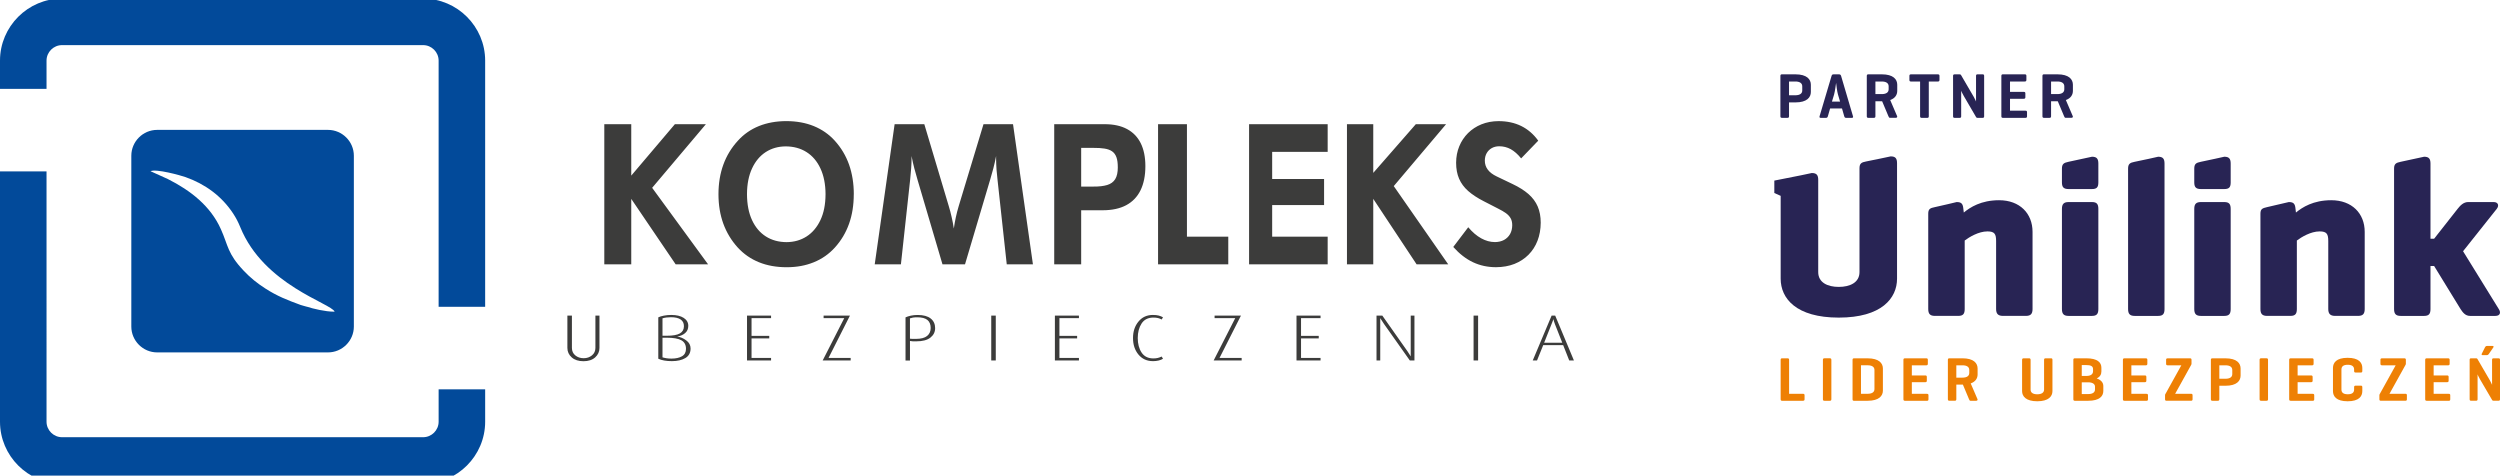 <svg xmlns="http://www.w3.org/2000/svg" xmlns:xlink="http://www.w3.org/1999/xlink" id="Warstwa_1" viewBox="0 0 1307.67 248.78"><defs><style>      .st0 {        fill: none;      }      .st1 {        fill: #3c3c3b;      }      .st2 {        fill: #024a9a;      }      .st3 {        fill: url(#Gradient_bez_nazwy_3);      }      .st4 {        fill: #ee8004;      }      .st5 {        fill: #282454;      }      .st6 {        fill: #fff;      }      .st7 {        clip-path: url(#clippath);      }    </style><clipPath id="clippath"><path class="st0" d="M0,89.65v130.93c0,17.85,14.6,32.45,32.45,32.45h188.87c17.85,0,32.45-14.61,32.45-32.45v-16.92h-24.34v16.92c0,4.46-3.65,8.11-8.11,8.11H32.45c-4.46,0-8.11-3.65-8.11-8.11V89.65H0ZM160.47,160.43c-.94-.31-2.32-.58-3.25-.93-6.93-2.55-12.23-4.6-18.49-8.64-4.4-2.84-7.75-5.55-11.29-9.29-8.52-8.99-8.02-13.04-11.91-21.71-5.44-12.15-15.85-20.22-27.76-26.22l-9.05-4.09c3.03-1.35,15.59,2.13,18.32,3.09,10.26,3.62,18.92,9.93,24.92,19.05,1.54,2.35,2.64,4.48,3.76,7.22,12.34,30.23,47.53,39.74,49.32,44.11-.16,0-.32,0-.49,0-4.29,0-10.66-1.49-14.08-2.61M82.21,67.94c-7.44,0-13.52,6.08-13.52,13.52v89.35c0,7.44,6.08,13.52,13.52,13.52h89.35c7.44,0,13.53-6.08,13.53-13.52v-89.35c0-7.44-6.09-13.52-13.53-13.52h-89.35ZM32.45-.75C14.6-.75,0,13.86,0,31.71v14.77h24.34v-14.77c0-4.46,3.65-8.11,8.11-8.11h188.87c4.46,0,8.11,3.65,8.11,8.11v128.78h24.34V31.71c0-17.85-14.61-32.45-32.45-32.45H32.45Z"></path></clipPath></defs><g class="st7"><rect class="st2" x="-52.49" y="-53.23" width="358.75" height="358.75" transform="translate(-51.94 131.78) rotate(-46.64)"></rect></g><path class="st1" d="M431.81,101.66c-.02,5.28-.92,9.78-2.68,13.49-1.76,3.71-4.17,6.56-7.22,8.53-3.08,1.97-6.56,2.95-10.51,2.97-4.1-.02-7.7-1-10.8-2.97-3.1-1.97-5.51-4.83-7.24-8.56-1.73-3.73-2.61-8.25-2.63-13.56.02-5.28.92-9.78,2.66-13.49,1.73-3.73,4.12-6.56,7.15-8.53,3.05-1.97,6.54-2.95,10.47-2.97,4.1.02,7.73,1,10.85,2.97,3.11,1.97,5.55,4.82,7.28,8.55,1.76,3.73,2.66,8.26,2.68,13.58M813.42,169.79c-.31-.77-.51-1.38-.62-1.81-.11-.43-.19-.79-.25-1.06-.08.25-.22.63-.41,1.13-.2.5-.42,1.07-.67,1.71l-3.78,9.52h9.48l-3.74-9.49ZM820.82,188.56l-3.17-8.02h-10.45l-3.24,8.02h-2.24l9.88-23.48h1.87l9.8,23.48h-2.44ZM770.78,165.08h2.37v23.48h-2.37v-23.48ZM737.44,188.56l-13.49-19.08c-.36-.53-.72-1.08-1.08-1.66-.36-.58-.67-1.05-.91-1.42v22.15h-1.95v-23.48h3.03l13.18,18.7c.44.66.8,1.22,1.09,1.7.28.47.48.78.59.94v-21.33h1.95v23.48h-2.41ZM678.16,188.56v-23.48h12.58v1.33h-10.21v9.28h9.26v1.33h-9.26v10.21h10.21v1.33h-12.58ZM634.82,188.56l11.29-22.15h-10.8v-1.33h13.79l-11.21,22.15h11.58v1.33h-14.65ZM603.06,188.9c-3.13,0-5.65-1.14-7.56-3.43-1.91-2.29-2.86-5.17-2.86-8.65s.95-6.28,2.84-8.6c1.9-2.32,4.41-3.48,7.54-3.48,1.22,0,2.24.11,3.07.32.83.22,1.58.52,2.24.91l-.71,1.16c-.53-.32-1.14-.57-1.85-.75-.71-.18-1.52-.27-2.43-.27-2.79,0-4.86,1.03-6.21,3.09-1.34,2.06-2.01,4.6-2.01,7.63s.68,5.61,2.04,7.63c1.36,2.01,3.4,3.02,6.14,3.02.89,0,1.67-.09,2.34-.26.68-.17,1.34-.42,1.98-.73l.71,1.16c-.58.39-1.34.69-2.26.92-.93.22-1.93.34-3.01.34M551.78,188.56v-23.48h12.58v1.33h-10.21v9.28h9.26v1.33h-9.26v10.21h10.21v1.33h-12.58ZM518.49,165.08h2.37v23.48h-2.37v-23.48ZM479.75,165.97c-.88,0-1.62.05-2.2.15-.58.1-1.11.23-1.58.4v10.64l1.37.1h1.75c2.65,0,4.61-.51,5.85-1.53,1.25-1.02,1.87-2.41,1.87-4.16,0-1.87-.57-3.26-1.7-4.2-1.14-.93-2.92-1.4-5.36-1.4M477.43,178.53l-1.45-.17v10.21h-2.33v-22.56c.75-.36,1.67-.66,2.76-.9,1.09-.24,2.29-.36,3.59-.36,2.99,0,5.26.62,6.81,1.84,1.55,1.23,2.33,2.91,2.33,5.05,0,2-.82,3.65-2.47,4.95-1.64,1.3-4.12,1.95-7.41,1.95h-1.83ZM430.31,188.56l11.29-22.15h-10.8v-1.33h13.78l-11.2,22.15h11.58v1.33h-14.66ZM390.74,188.56v-23.48h12.58v1.33h-10.21v9.28h9.26v1.33h-9.26v10.21h10.21v1.33h-12.58ZM348.73,176.65h-2.2v10.27c.69.21,1.41.36,2.16.48s1.61.17,2.57.17c2.24,0,4.06-.4,5.46-1.21,1.4-.81,2.1-2.11,2.1-3.91,0-2.05-.8-3.53-2.39-4.44-1.59-.91-4.16-1.36-7.7-1.36M350.97,165.93c-1.66,0-3.15.19-4.44.58v9.11h2.2c3.21,0,5.52-.41,6.91-1.23,1.4-.82,2.1-2.08,2.1-3.78,0-1.55-.58-2.72-1.72-3.5-1.15-.78-2.83-1.18-5.04-1.18M351.47,188.9c-2.99,0-5.37-.42-7.14-1.26v-21.64c.72-.36,1.69-.66,2.91-.9,1.22-.24,2.5-.36,3.86-.36,2.77,0,4.95.52,6.54,1.55,1.59,1.03,2.38,2.42,2.38,4.14,0,1.62-.57,2.9-1.7,3.84-1.13.94-2.5,1.53-4.11,1.76,1.66.23,3.24.9,4.75,2.02,1.51,1.11,2.26,2.53,2.26,4.23,0,2.25-.91,3.92-2.72,5-1.81,1.08-4.16,1.62-7.04,1.62M305.18,188.94c-2.58,0-4.62-.66-6.13-2-1.51-1.33-2.27-2.99-2.27-4.96v-16.89h2.37v16.89c0,1.64.59,2.95,1.78,3.92,1.19.98,2.65,1.47,4.36,1.47s3.13-.49,4.34-1.48c1.21-.99,1.81-2.29,1.81-3.91v-16.89h2.12v16.89c0,1.96-.75,3.6-2.24,4.95-1.49,1.34-3.54,2.01-6.14,2.01M370.38,138.27l-29.26-40.03,28.11-33.28h-16.22l-22.82,26.9v-26.9h-14.1v73.31h14.1v-34.24l23.23,34.24h16.96ZM446.6,101.66c0-5.68-.83-10.86-2.48-15.54-1.66-4.68-4.16-8.86-7.5-12.55-3.02-3.33-6.67-5.85-10.91-7.6-4.25-1.73-9.02-2.6-14.34-2.62-5.32,0-10.12.87-14.4,2.59-4.26,1.72-7.92,4.26-10.97,7.63-3.39,3.69-5.94,7.86-7.64,12.55-1.7,4.67-2.55,9.82-2.55,15.45s.85,10.77,2.53,15.4c1.7,4.65,4.21,8.81,7.55,12.5,3.13,3.41,6.85,5.98,11.12,7.71,4.26,1.73,9.09,2.6,14.45,2.6s9.96-.87,14.22-2.6c4.26-1.73,7.94-4.3,11.03-7.71,6.58-7.28,9.87-16.55,9.87-27.81M540.29,138.27l-10.41-73.31h-15.44l-12.97,42.85c-.6,1.99-1.1,3.96-1.52,5.9-.41,1.95-.76,3.89-1.03,5.83-.32-2.08-.7-4.12-1.16-6.07-.44-1.97-.94-3.87-1.49-5.66l-12.79-42.85h-15.53l-10.41,73.31h13.7l4.84-44.37c.23-2.13.41-4.11.53-5.94.14-1.85.2-3.52.2-5.03v-1.33c.43,2.27.9,4.43,1.45,6.48.55,2.05,1.1,4.02,1.66,5.91l13.06,44.27h11.79l13.15-44.27c.56-1.84,1.11-3.8,1.66-5.88.55-2.06,1.02-4.24,1.45-6.51v1.23c.02,2.13.09,4.11.23,5.96.15,1.85.32,3.55.5,5.11l4.84,44.37h13.7ZM599.11,86.91c0-4.75-.82-8.74-2.43-12-1.62-3.26-4.01-5.72-7.17-7.41-3.15-1.69-7.04-2.54-11.67-2.54h-26.41v73.31h14.1v-28.29h11.33c4.86-.01,8.95-.9,12.25-2.66,3.3-1.77,5.79-4.37,7.47-7.79,1.68-3.44,2.53-7.64,2.53-12.63M584.69,87.47c.01,2.68-.45,4.76-1.36,6.24-.91,1.47-2.31,2.49-4.21,3.06-1.89.57-4.29.85-7.23.82h-6.36v-20.24h6.36c2.25-.02,4.2.1,5.81.36,1.63.25,2.95.73,3.98,1.43,1.03.71,1.79,1.73,2.28,3.08.49,1.34.72,3.09.72,5.25M642.47,138.27v-14.47h-21.62v-58.84h-15.11v73.31h36.73ZM694.46,138.27v-14.47h-29.03v-16.55h27.15v-13.62h-27.15v-14.19h29.03v-14.48h-41.11v73.31h41.11ZM757.52,138.27l-28.49-40.93,27.38-32.39h-15.83l-22.27,25.48v-25.48h-13.76v73.31h13.76v-34.24l22.67,34.24h16.54ZM805.9,116.51c0-3.23-.53-6.07-1.58-8.51-1.05-2.44-2.67-4.61-4.84-6.51-2.18-1.89-4.94-3.63-8.29-5.22l-8.29-3.97c-2.1-.99-3.66-2.18-4.69-3.56-1.04-1.39-1.55-2.96-1.55-4.76.02-1.46.34-2.76.98-3.88.64-1.12,1.52-1.99,2.64-2.63,1.12-.63,2.39-.94,3.83-.96,2.22-.01,4.25.51,6.13,1.53,1.86,1.04,3.66,2.63,5.42,4.81l8.94-9.27c-2.47-3.41-5.43-5.96-8.88-7.66-3.46-1.7-7.42-2.56-11.89-2.56-3.24.02-6.22.57-8.93,1.67-2.7,1.09-5.03,2.63-7.02,4.59-1.97,1.97-3.5,4.27-4.58,6.9-1.09,2.63-1.63,5.5-1.65,8.59,0,3.19.51,5.98,1.55,8.37,1.04,2.4,2.62,4.54,4.75,6.43,2.14,1.88,4.85,3.66,8.14,5.34l7.55,3.88c1.61.8,2.97,1.59,4.07,2.38,1.09.79,1.91,1.69,2.47,2.68.55.99.82,2.2.82,3.64-.02,1.75-.39,3.28-1.13,4.59-.76,1.32-1.8,2.35-3.15,3.09-1.35.73-2.94,1.1-4.75,1.12-2.44,0-4.83-.66-7.19-1.96-2.38-1.31-4.63-3.24-6.79-5.8l-7.83,10.31c3.2,3.58,6.63,6.24,10.31,7.99,3.67,1.73,7.69,2.6,12.05,2.6,3.53-.02,6.72-.58,9.6-1.7,2.86-1.14,5.31-2.73,7.37-4.79,2.05-2.07,3.64-4.51,4.73-7.35,1.1-2.84,1.66-5.99,1.68-9.43"></path><g><path class="st5" d="M935.78,53.58v7.19c0,.6-.2.87-.8.87h-2.91c-.6,0-.8-.27-.8-.87v-21.02c0-.6.2-.87.8-.87h7.03c6.06,0,8.1,2.64,8.1,5.45v3.78c0,2.81-2.04,5.46-8.1,5.46h-3.31ZM935.78,42.63v7.2h3.31c2.24,0,3.61-.84,3.61-2.48v-2.21c0-1.67-1.37-2.51-3.61-2.51h-3.31Z"></path><path class="st5" d="M961.95,38.89c.6,0,.9.27,1.07.84l6.22,21.08c.17.54-.03.84-.6.84h-3.01c-.57,0-.8-.3-.97-.84l-1.17-4.08h-6.22l-1.17,4.08c-.17.54-.4.84-1,.84h-2.71c-.6,0-.8-.3-.63-.84l6.26-21.08c.17-.57.43-.84,1.04-.84h2.91ZM961.38,49.43c-.44-1.37-.94-5.66-.97-6.09-.07.44-.63,4.65-1.04,6.06l-1.14,3.75h4.25l-1.1-3.72Z"></path><path class="st5" d="M980.97,52.97v7.8c0,.6-.2.87-.8.87h-2.91c-.6,0-.8-.27-.8-.87v-21.02c0-.6.2-.87.8-.87h7.03c6.06,0,8.1,2.64,8.1,5.45v3.18c0,1.97-1,3.85-3.68,4.82l3.61,8.43c.23.54-.17.87-.77.87h-2.95c-.47,0-.6-.33-.84-.87l-3.28-7.8h-3.51ZM980.97,42.63v6.59h3.31c2.24,0,3.61-.84,3.61-2.51v-1.57c0-1.67-1.37-2.51-3.61-2.51h-3.31Z"></path><path class="st5" d="M1013.64,38.89c.57,0,.84.2.84.8v2.11c0,.6-.27.84-.84.84h-4.75v18.14c0,.6-.2.87-.8.87h-2.91c-.6,0-.84-.27-.84-.87v-18.14h-4.75c-.6,0-.84-.23-.84-.84v-2.11c0-.6.23-.8.84-.8h14.06Z"></path><path class="st5" d="M1037.84,60.81c0,.57-.2.84-.8.84h-2.64c-.44,0-.6-.1-.77-.4l-6.46-11.08c-.9-1.51-1.3-2.61-1.34-2.71v13.35c0,.57-.2.84-.8.84h-2.64c-.6,0-.8-.27-.8-.84v-21.08c0-.57.2-.84.8-.84h2.64c.37,0,.57.1.7.33l6.73,11.54c.57.97,1.14,2.34,1.14,2.34v-13.39c0-.57.2-.84.8-.84h2.64c.6,0,.8.27.8.84v21.08Z"></path><path class="st5" d="M1047.65,61.64c-.6,0-.8-.27-.8-.87v-21.02c0-.6.2-.87.8-.87h11.45c.57,0,.84.2.84.8v2.11c0,.6-.27.84-.84.84h-7.73v5.42h7.16c.6,0,.87.2.87.8v2.01c0,.57-.27.8-.87.8h-7.16v6.23h8.06c.6,0,.84.2.84.8v2.11c0,.6-.23.84-.84.84h-11.78Z"></path><path class="st5" d="M1072.85,52.97v7.8c0,.6-.2.87-.8.87h-2.91c-.6,0-.8-.27-.8-.87v-21.02c0-.6.2-.87.8-.87h7.03c6.06,0,8.1,2.64,8.1,5.45v3.18c0,1.97-1,3.85-3.68,4.82l3.61,8.43c.24.54-.17.87-.77.87h-2.95c-.47,0-.6-.33-.84-.87l-3.28-7.8h-3.51ZM1072.85,42.63v6.59h3.31c2.24,0,3.61-.84,3.61-2.51v-1.57c0-1.67-1.37-2.51-3.61-2.51h-3.31Z"></path></g><g><g><path class="st5" d="M931.41,102.43v43.34c0,10.25,7.99,20.36,30.38,20.36s30.49-10.11,30.49-20.36v-60.4c0-2.51-.82-3.57-3.33-3.57,0,0-9.62,2.06-12.86,2.66-2.46.45-3.45,1.07-3.45,3.57v54.3c0,5.47-5,7.74-10.84,7.74s-10.75-2.27-10.75-7.74v-48.26c0-2.49-.86-3.57-3.36-3.57,0,0-2.64.57-5.62,1.19l-13.98,2.77v6.5s1.62.69,3.32,1.48Z"></path><path class="st3" d="M931.4,134.5h19.62v-12.13c-.02-.6-.1-1.19-.21-1.76v-.02c-.11-.56-.26-1.12-.46-1.67,0-.03-.02-.05-.04-.08-.18-.53-.4-1.03-.64-1.53-.04-.06-.07-.14-.1-.19-.23-.46-.5-.89-.77-1.33-.08-.12-.15-.23-.23-.34-.24-.37-.52-.74-.79-1.11-.14-.18-.29-.36-.44-.54-.22-.28-.46-.54-.71-.82-.23-.26-.47-.51-.71-.76-.18-.18-.35-.36-.53-.53-.36-.34-.71-.68-1.1-1.02-.07-.06-.13-.12-.21-.19-4.21-3.69-9.37-6.49-12.69-8.07v32.08h0Z"></path></g><path class="st5" d="M1023.51,105.69c2.5,0,3.21.96,3.45,3.45l.24,2.03c3.33-2.74,9.04-6.44,18.45-6.44,10.84,0,17.51,6.91,17.51,16.55v40.37c0,2.5-.96,3.58-3.45,3.58h-12.03c-2.51,0-3.58-1.08-3.58-3.58v-35.49c0-3.69-.71-5.12-4.53-5.12-4.64,0-9.53,2.98-11.9,4.77v35.84c0,2.5-.84,3.58-3.34,3.58h-12.28c-2.5,0-3.45-1.08-3.45-3.58v-49.86c0-2.5,1.01-2.96,3.45-3.45,2.89-.59,11.45-2.66,11.45-2.66"></path><path class="st5" d="M1097.58,95.44c0,2.5-.84,3.45-3.33,3.45h-12.27c-2.5,0-3.45-.95-3.45-3.45v-7.22c0-2.5,1.01-3.07,3.45-3.59,3.11-.63,12.27-2.65,12.27-2.65,2.5,0,3.33,1.08,3.33,3.57v9.89ZM1097.58,161.66c0,2.5-.84,3.58-3.33,3.58h-12.27c-2.5,0-3.45-1.07-3.45-3.58v-52.4c0-2.5.96-3.57,3.45-3.57h12.27c2.5,0,3.33,1.07,3.33,3.57v52.4Z"></path><path class="st5" d="M1132.19,161.66c0,2.5-.83,3.58-3.33,3.58h-12.28c-2.5,0-3.45-1.07-3.45-3.58v-73.44c0-2.5.99-3.12,3.45-3.59,3.22-.59,12.28-2.65,12.28-2.65,2.5,0,3.33,1.08,3.33,3.57v76.11Z"></path><path class="st5" d="M1166.8,95.44c0,2.5-.83,3.45-3.34,3.45h-12.26c-2.5,0-3.45-.95-3.45-3.45v-7.22c0-2.5.99-3.1,3.45-3.59,3.08-.59,12.26-2.65,12.26-2.65,2.51,0,3.34,1.08,3.34,3.57v9.89ZM1166.8,161.66c0,2.5-.83,3.58-3.34,3.58h-12.26c-2.5,0-3.45-1.07-3.45-3.58v-52.4c0-2.5.95-3.57,3.45-3.57h12.26c2.51,0,3.34,1.07,3.34,3.57v52.4Z"></path><path class="st5" d="M1197.25,105.69c2.5,0,3.21.96,3.45,3.45l.23,2.03c3.34-2.74,9.06-6.44,18.46-6.44,10.84,0,17.51,6.91,17.51,16.55v40.37c0,2.5-.95,3.58-3.45,3.58h-12.03c-2.5,0-3.58-1.08-3.58-3.58v-35.49c0-3.69-.71-5.12-4.52-5.12-4.64,0-9.53,2.98-11.91,4.77v35.84c0,2.5-.84,3.58-3.33,3.58h-12.27c-2.5,0-3.45-1.08-3.45-3.58v-49.86c0-2.5,1.02-2.88,3.45-3.45,2.8-.67,11.42-2.66,11.42-2.66"></path><path class="st5" d="M1307.04,161.66c1.2,1.79.71,3.58-1.79,3.58h-13.22c-2.5,0-3.81-1.79-5-3.58l-13.81-22.51h-1.91v22.51c0,2.5-.83,3.58-3.33,3.58h-12.27c-2.5,0-3.45-1.07-3.45-3.58v-73.44c0-2.5,1-3.08,3.45-3.59,3.12-.63,12.27-2.65,12.27-2.65,2.5,0,3.33,1.08,3.33,3.57v39.31h1.91l12.27-15.61c1.42-1.79,3.09-3.57,5.6-3.57h13.21c2.51,0,2.98,1.91,1.67,3.57l-17.62,22.16,18.69,30.25Z"></path><path class="st6" d="M950.85,120.63v-.03.03"></path><g><path class="st4" d="M935.82,205.98h7.28c.55,0,.81.2.81.79v2.05c0,.59-.26.81-.81.81h-11.01c-.49,0-.69-.29-.69-.85v-20.52c0-.59.19-.84.79-.84h2.84c.59,0,.79.25.79.84v17.71h0Z"></path><path class="st4" d="M957.93,208.78c0,.59-.2.85-.79.85h-2.84c-.6,0-.79-.26-.79-.85v-20.52c0-.58.19-.85.79-.85h2.84c.59,0,.79.27.79.85v20.52Z"></path><path class="st4" d="M969.68,209.63c-.53,0-.67-.29-.67-.85v-20.52c0-.58.2-.83.78-.83h7.12c5.92,0,7.97,2.57,7.97,5.32v11.56c0,2.75-2.05,5.32-7.97,5.32h-7.22ZM973.42,191.08v14.9h3.49c2.22,0,3.56-.83,3.56-2.46v-10c0-1.63-1.33-2.45-3.56-2.45h-3.49Z"></path><path class="st4" d="M996.41,209.63c-.59,0-.79-.26-.79-.85v-20.52c0-.58.21-.83.79-.83h11.16c.57,0,.82.19.82.79v2.04c0,.61-.26.83-.82.83h-7.55v5.29h7c.58,0,.84.2.84.79v1.96c0,.56-.26.78-.84.78h-7v6.09h7.88c.59,0,.82.19.82.79v2.05c0,.59-.23.81-.82.81h-11.49Z"></path><path class="st4" d="M1023.29,201.15v7.62c0,.59-.21.85-.79.85h-2.84c-.6,0-.79-.26-.79-.85v-20.52c0-.58.19-.83.79-.83h6.86c5.89,0,7.9,2.57,7.9,5.32v3.12c0,1.91-.98,3.74-3.6,4.7l3.54,8.23c.21.52-.17.85-.75.85h-2.88c-.46,0-.59-.33-.81-.85l-3.2-7.62h-3.42ZM1023.29,191.08v6.45h3.24c2.19,0,3.53-.83,3.53-2.46v-1.54c0-1.63-1.34-2.45-3.53-2.45h-3.24Z"></path><path class="st4" d="M1062.13,203.78c0,1.63,1.3,2.46,3.49,2.46s3.57-.82,3.57-2.46v-15.52c0-.58.2-.84.79-.84h2.84c.59,0,.75.26.75.84v16.31c0,2.75-2.03,5.32-7.95,5.32s-7.93-2.57-7.93-5.32v-16.31c0-.58.23-.84.82-.84h2.84c.55,0,.79.26.79.84v15.52h0Z"></path><path class="st4" d="M1085.29,209.63c-.59,0-.79-.26-.79-.85v-20.52c0-.59.2-.84.79-.84h5.98c5.9,0,7.9,2.19,7.9,4.94v1.93c0,1.6-.75,2.87-2.46,3.64,2.23.79,3.47,2.16,3.47,3.96v2.59c0,2.74-1.99,5.15-7.91,5.15h-6.99ZM1088.9,190.95v5.69h2.46c2.08,0,3.44-.79,3.44-2.46v-1.13c0-1.63-1.35-2.09-3.54-2.09h-2.36ZM1088.9,199.96v6.16h3.37c2.19,0,3.56-.79,3.56-2.42v-1.47c0-1.4-1.37-2.26-3.56-2.26h-3.37Z"></path><path class="st4" d="M1111.22,209.63c-.59,0-.79-.26-.79-.85v-20.52c0-.58.21-.83.79-.83h11.17c.56,0,.82.19.82.79v2.04c0,.61-.26.83-.82.83h-7.54v5.29h7c.58,0,.84.2.84.79v1.96c0,.56-.26.78-.84.78h-7v6.09h7.87c.58,0,.82.19.82.79v2.05c0,.59-.24.81-.82.81h-11.5Z"></path><path class="st4" d="M1145.47,187.42c.59,0,.84.21.84.79v2.03c0,.29-.1.48-.19.64l-8.37,15.09h8.3c.56,0,.81.2.81.79v2.06c0,.59-.25.8-.81.8h-12.78c-.59,0-.8-.22-.8-.8v-2.06c0-.27.06-.42.12-.55l8.4-15.13h-7.15c-.57,0-.82-.22-.82-.82v-2.04c0-.59.26-.79.82-.79h11.61Z"></path><path class="st4" d="M1160.86,201.76v7.02c0,.59-.21.85-.79.85h-2.84c-.6,0-.79-.26-.79-.85v-20.52c0-.58.19-.83.79-.83h6.86c5.91,0,7.9,2.57,7.9,5.32v3.69c0,2.74-1.99,5.33-7.9,5.33h-3.23ZM1160.86,191.08v7.03h3.24c2.19,0,3.53-.82,3.53-2.42v-2.16c0-1.63-1.33-2.45-3.53-2.45h-3.24Z"></path><path class="st4" d="M1186.33,208.78c0,.59-.2.85-.78.85h-2.84c-.59,0-.79-.26-.79-.85v-20.52c0-.58.2-.85.79-.85h2.84c.58,0,.78.27.78.85v20.52Z"></path><path class="st4" d="M1198.19,209.63c-.59,0-.79-.26-.79-.85v-20.52c0-.58.21-.83.79-.83h11.16c.56,0,.82.19.82.79v2.04c0,.61-.26.83-.82.83h-7.54v5.29h7c.58,0,.85.2.85.79v1.96c0,.56-.27.78-.85.78h-7v6.09h7.88c.58,0,.81.19.81.79v2.05c0,.59-.23.81-.81.81h-11.5Z"></path><path class="st4" d="M1235.65,204.57c0,2.74-1.77,5.32-7.68,5.32s-7.67-2.58-7.67-5.32v-12.09c0-2.75,1.77-5.32,7.67-5.32s7.68,2.58,7.68,5.32v1.57c0,.6-.21.81-.76.81h-2.71c-.59,0-.82-.21-.82-.81v-.79c0-1.64-1.14-2.46-3.33-2.46s-3.3.81-3.3,2.46v10.51c0,1.64,1.11,2.46,3.3,2.46s3.33-.81,3.33-2.46v-1.24c0-.58.23-.81.82-.81h2.71c.54,0,.76.23.76.81v2.04Z"></path><path class="st4" d="M1257.57,187.42c.6,0,.86.21.86.79v2.03c0,.29-.1.48-.19.64l-8.37,15.09h8.3c.55,0,.8.2.8.79v2.06c0,.59-.25.8-.8.8h-12.78c-.59,0-.81-.22-.81-.8v-2.06c0-.27.06-.42.13-.55l8.39-15.13h-7.15c-.55,0-.82-.22-.82-.82v-2.04c0-.59.27-.79.82-.79h11.61Z"></path><path class="st4" d="M1269.33,209.63c-.59,0-.79-.26-.79-.85v-20.52c0-.58.2-.83.79-.83h11.18c.56,0,.82.19.82.79v2.04c0,.61-.26.83-.82.83h-7.55v5.29h6.99c.6,0,.85.2.85.79v1.96c0,.56-.25.78-.85.78h-6.99v6.09h7.87c.59,0,.82.19.82.79v2.05c0,.59-.23.81-.82.81h-11.5Z"></path><path class="st4" d="M1307.67,208.81c0,.55-.19.81-.78.81h-2.59c-.42,0-.59-.09-.75-.39l-6.31-10.8c-.87-1.45-1.26-2.49-1.3-2.62v13c0,.55-.21.81-.78.81h-2.59c-.59,0-.78-.26-.78-.81v-20.58c0-.56.19-.81.78-.81h2.59c.36,0,.54.09.69.32l6.56,11.27c.52.91,1.04,2.15,1.11,2.29v-13.07c0-.56.19-.81.78-.81h2.59c.59,0,.78.25.78.81v20.59h0ZM1301.76,185.23c-.17.22-.46.54-1.05.54h-2.12c-.48,0-.71-.26-.43-.8l1.62-3.2c.23-.49.53-.82,1.11-.82h2.84c.59,0,.75.36.42.82l-2.37,3.45Z"></path></g></g></svg>